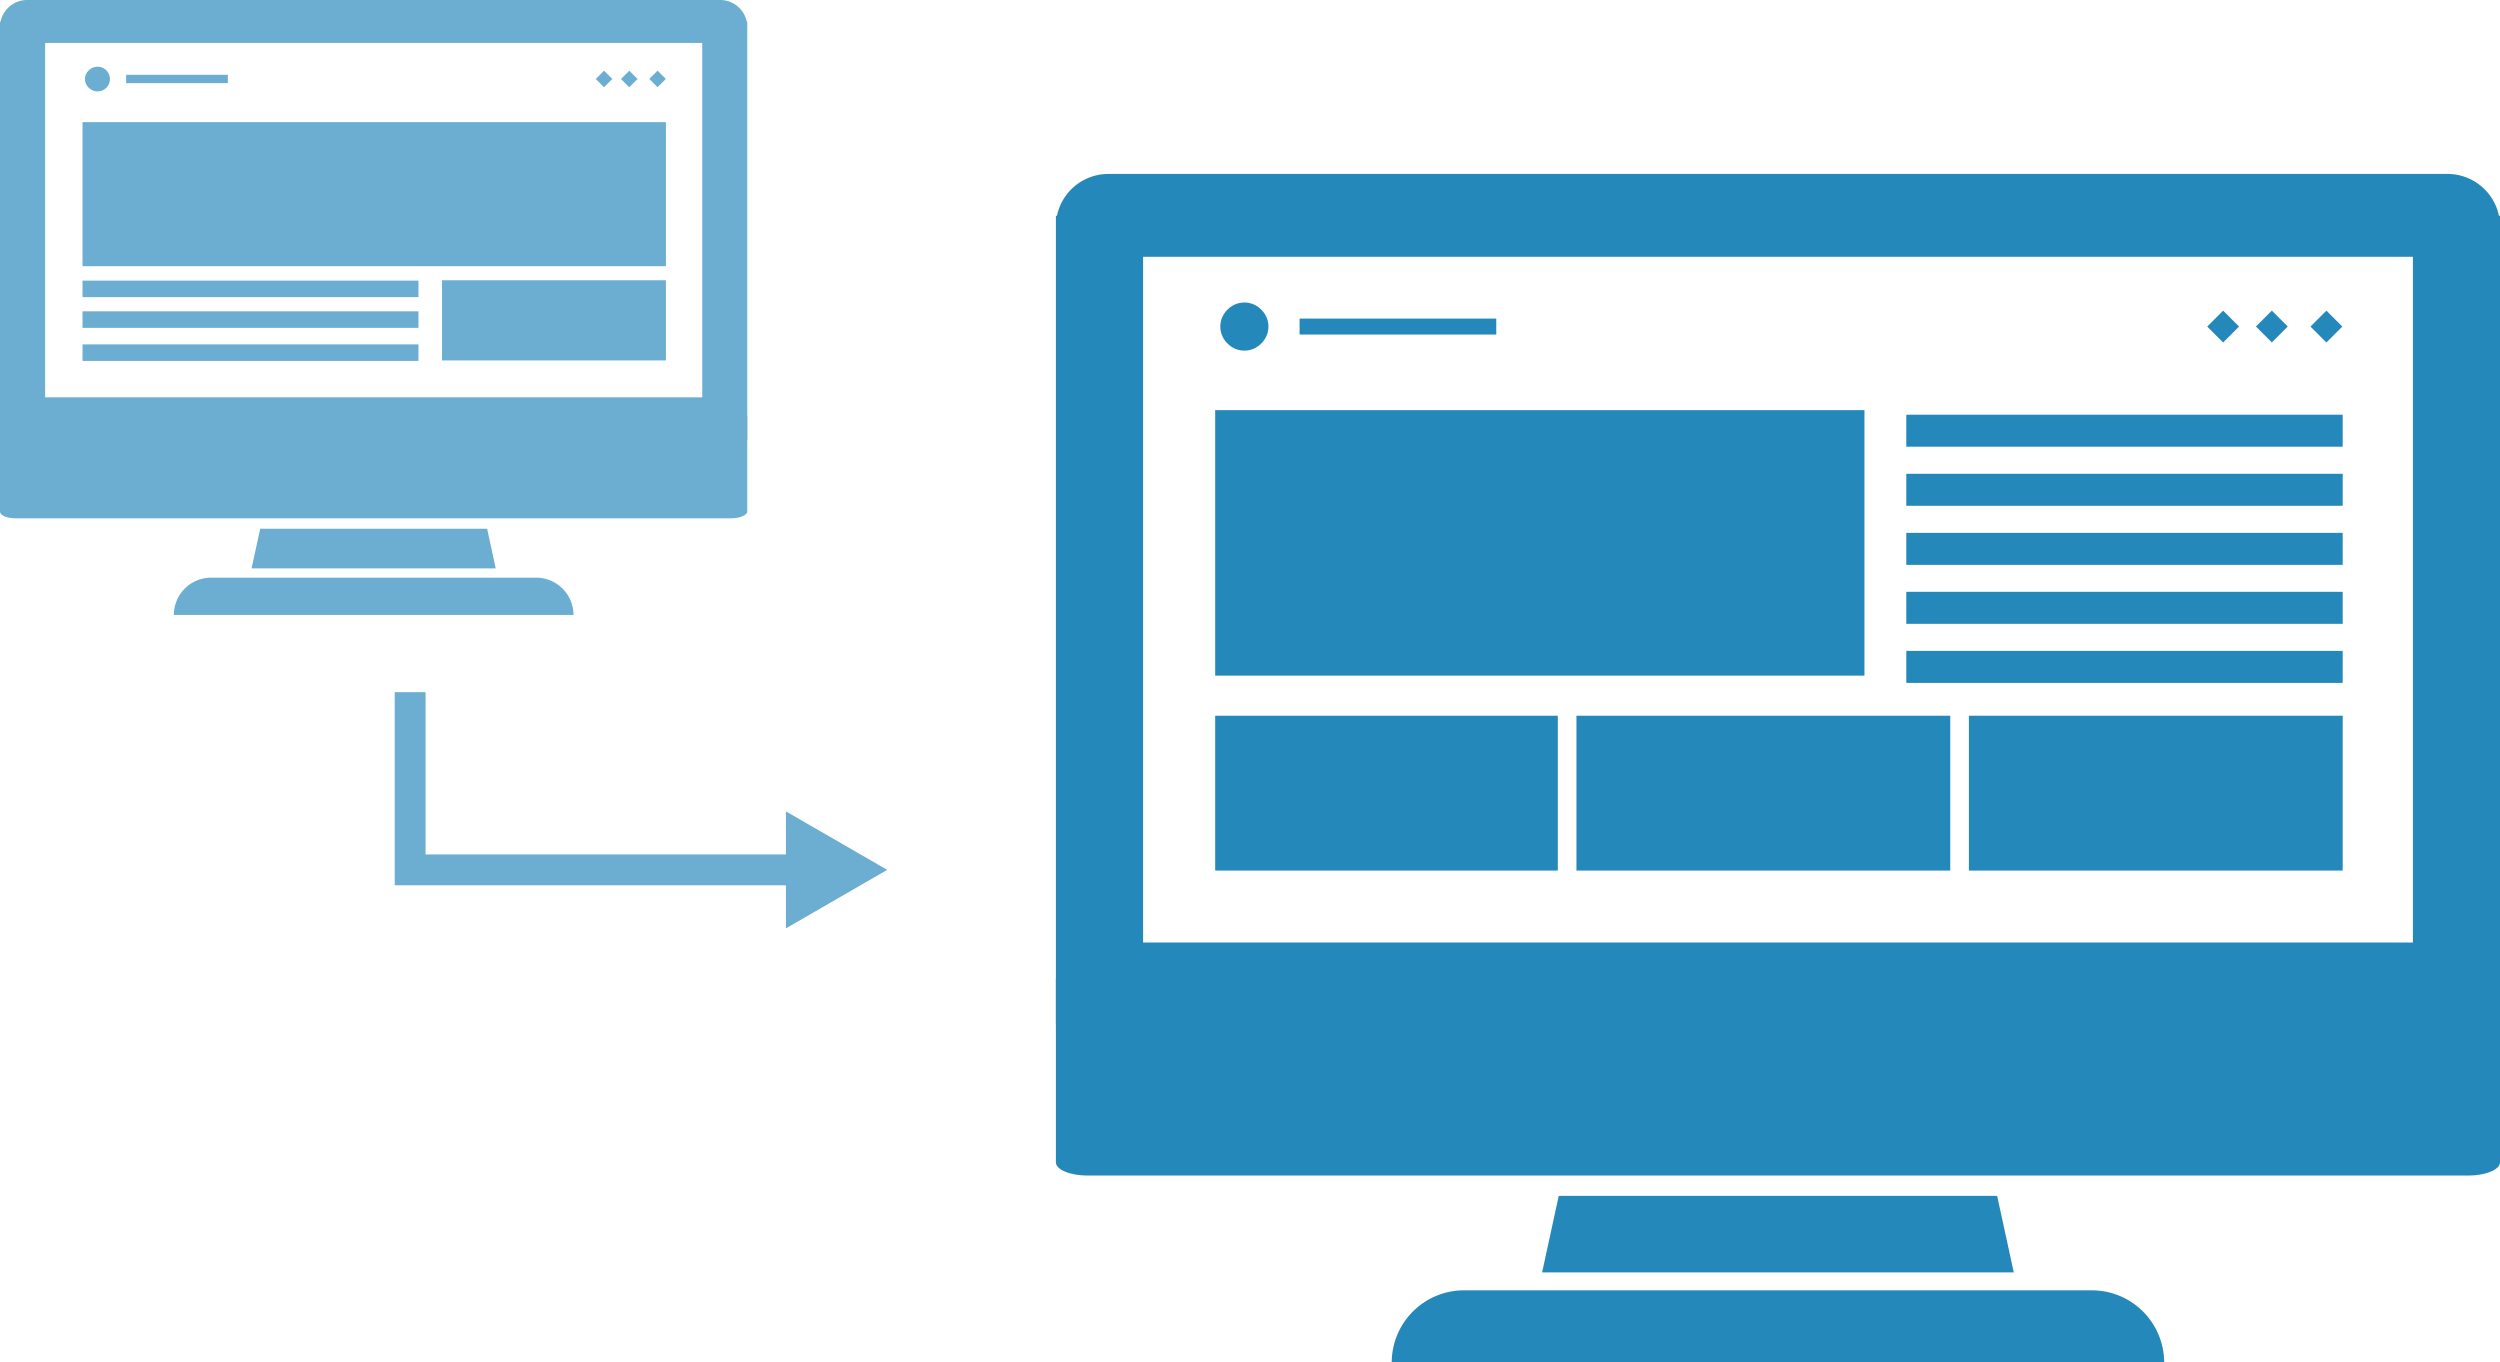 <svg xmlns="http://www.w3.org/2000/svg" width="213.28" height="116.23" viewBox="0 0 213.28 116.23"><defs><style>.cls-1{fill:#6baed1;}.cls-2{fill:#2588bb;}.cls-3{fill:none;stroke:#6baed1;stroke-miterlimit:10;stroke-width:2.63px;}</style></defs><g id="レイヤー_2" data-name="レイヤー 2"><g id="レイヤー_1-2" data-name="レイヤー 1"><polygon class="cls-1" points="42.29 48.49 21.46 48.49 22.2 45.11 41.56 45.11 42.29 48.49"/><path class="cls-1" d="M18,49.28H45.74a3.2,3.2,0,0,1,3.19,3.18H14.83A3.19,3.19,0,0,1,18,49.28Z"/><path class="cls-1" d="M63.75,35.54v8.09c0,.32-.63.59-1.4.59H1.41C.63,44.22,0,44,0,43.63V35.54C0,35.22.63,35,1.41,35H62.35C63.12,35,63.75,35.22,63.75,35.54Z"/><path class="cls-1" d="M63.71,1.85A2.32,2.32,0,0,0,61.44,0H2.31A2.31,2.31,0,0,0,.05,1.85H0V37.56H63.75V1.85ZM59.91,33.9H3.85V3.66H59.91Z"/><rect class="cls-1" x="7.04" y="10.42" width="49.77" height="12.29"/><rect class="cls-1" x="10.76" y="6.38" width="8.68" height="0.71"/><rect class="cls-1" x="7.04" y="23.94" width="28.66" height="1.41"/><rect class="cls-1" x="7.04" y="26.56" width="28.66" height="1.41"/><rect class="cls-1" x="7.04" y="29.38" width="28.66" height="1.41"/><path class="cls-1" d="M9.07,6h0a1.06,1.06,0,0,1,0,1.49h0a1.06,1.06,0,0,1-1.49,0h0A1,1,0,0,1,7.58,6h0A1.06,1.06,0,0,1,9.07,6Z"/><rect class="cls-1" x="53.18" y="6.24" width="1" height="1" transform="translate(10.96 39.93) rotate(-45)"/><rect class="cls-1" x="55.59" y="6.24" width="1" height="1" transform="translate(11.67 41.63) rotate(-45)"/><rect class="cls-1" x="51.03" y="6.24" width="1" height="1" transform="translate(10.33 38.41) rotate(-45)"/><rect class="cls-1" x="37.71" y="23.91" width="19.1" height="6.84"/><polygon class="cls-2" points="171.8 108.55 131.56 108.55 132.98 102.02 170.38 102.02 171.8 108.55"/><path class="cls-2" d="M124.88,110.08h53.6a6.17,6.17,0,0,1,6.15,6.15h-65.9A6.17,6.17,0,0,1,124.88,110.08Z"/><path class="cls-2" d="M213.28,83.53V99.16c0,.63-1.22,1.13-2.72,1.13H92.8c-1.5,0-2.72-.5-2.72-1.13V83.53c0-.63,1.22-1.13,2.72-1.13H210.56C212.06,82.4,213.28,82.9,213.28,83.53Z"/><path class="cls-2" d="M213.19,18.41a4.48,4.48,0,0,0-4.37-3.57H94.55a4.48,4.48,0,0,0-4.38,3.57h-.09v69h123.2v-69Zm-7.34,62H97.52V21.91H205.85Z"/><rect class="cls-2" x="103.67" y="34.99" width="55.39" height="22.65"/><rect class="cls-2" x="110.87" y="27.18" width="16.78" height="1.36"/><rect class="cls-2" x="162.63" y="35.38" width="37.23" height="2.73"/><rect class="cls-2" x="162.63" y="40.42" width="37.23" height="2.73"/><rect class="cls-2" x="162.63" y="45.46" width="37.23" height="2.73"/><rect class="cls-2" x="162.63" y="50.49" width="37.23" height="2.73"/><rect class="cls-2" x="162.63" y="55.53" width="37.23" height="2.73"/><path class="cls-2" d="M107.6,26.42h0a2,2,0,0,1,0,2.88h0a2,2,0,0,1-2.88,0h0a2,2,0,0,1,0-2.88h0A2,2,0,0,1,107.6,26.42Z"/><rect class="cls-2" x="192.85" y="26.9" width="1.92" height="1.92" transform="translate(37.07 145.2) rotate(-45)"/><rect class="cls-2" x="197.51" y="26.9" width="1.92" height="1.92" transform="translate(38.43 148.5) rotate(-45)"/><rect class="cls-2" x="188.7" y="26.9" width="1.92" height="1.92" transform="translate(35.85 142.27) rotate(-45)"/><rect class="cls-2" x="167.97" y="61.06" width="31.89" height="13.21"/><rect class="cls-2" x="134.49" y="61.06" width="31.89" height="13.21"/><rect class="cls-2" x="103.67" y="61.06" width="29.23" height="13.21"/><polyline class="cls-3" points="68.51 74.21 34.99 74.21 34.99 59.05"/><polygon class="cls-1" points="67.05 69.22 75.69 74.21 67.05 79.2 67.05 69.22"/></g></g></svg>
